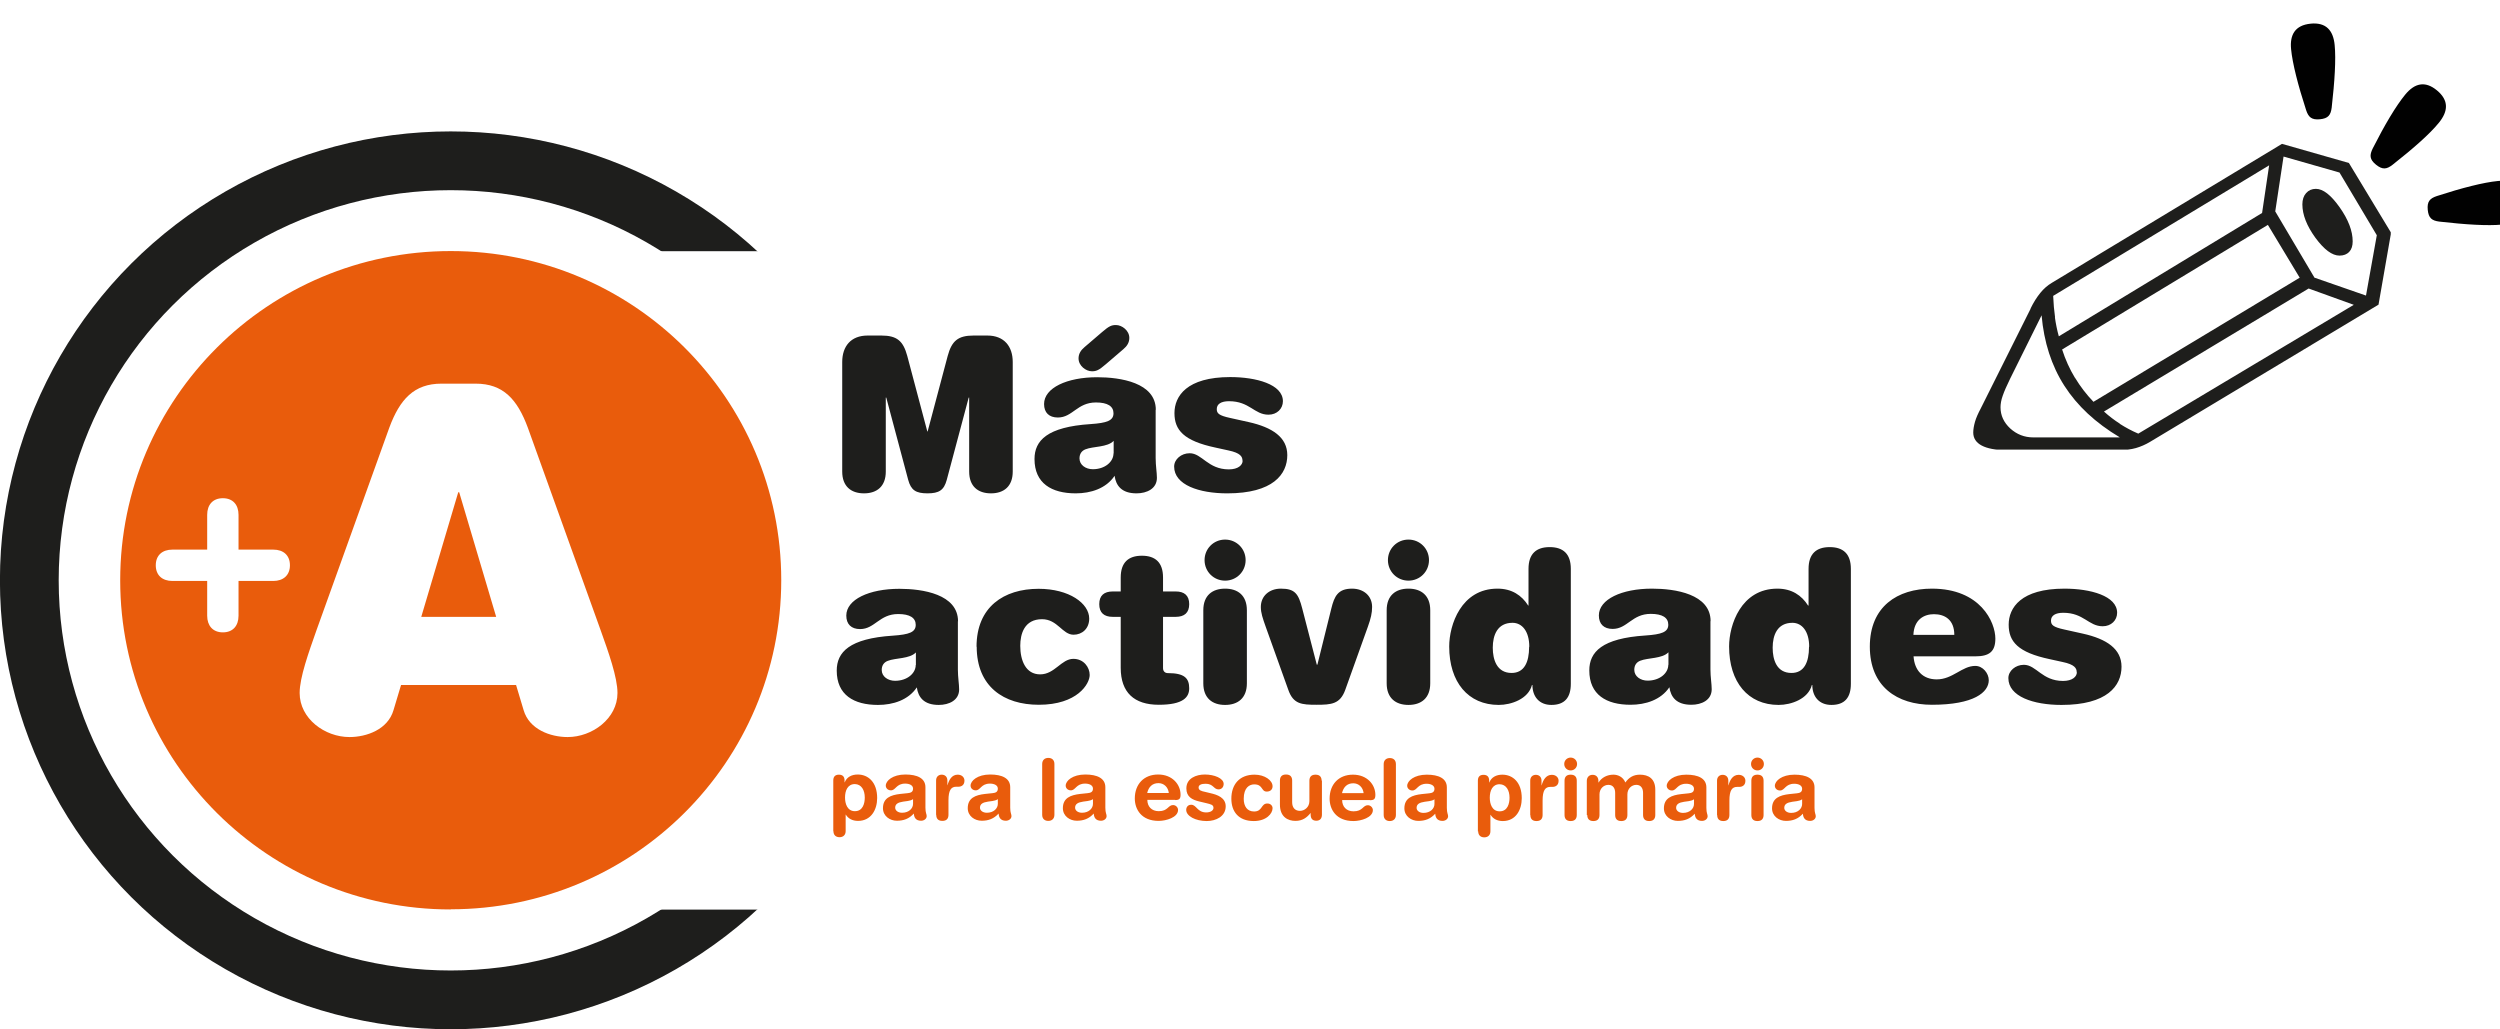 <?xml version="1.0" encoding="UTF-8"?>
<svg id="Capa_2" data-name="Capa 2" xmlns="http://www.w3.org/2000/svg" xmlns:xlink="http://www.w3.org/1999/xlink" viewBox="0 0 159.52 65.67">
  <defs>
    <style>
      .cls-1 {
        fill: #fff;
      }

      .cls-2 {
        filter: url(#drop-shadow-1);
      }

      .cls-2, .cls-3, .cls-4, .cls-5 {
        fill: none;
      }

      .cls-6 {
        fill: #1e1e1c;
      }

      .cls-7 {
        fill: #e95c0c;
      }

      .cls-4 {
        clip-path: url(#clippath);
      }

      .cls-5 {
        stroke: #1e1e1c;
        stroke-width: 3.75px;
      }

      .cls-8 {
        fill: #010101;
      }
    </style>
    <filter id="drop-shadow-1" filterUnits="userSpaceOnUse">
      <feOffset dx="1.5" dy="1.5"/>
      <feGaussianBlur result="blur" stdDeviation="2.25"/>
      <feFlood flood-color="#000" flood-opacity=".3"/>
      <feComposite in2="blur" operator="in"/>
      <feComposite in="SourceGraphic"/>
    </filter>
    <clipPath id="clippath">
      <rect class="cls-3" x="124.39" y="7.67" width="26.66" height="19.52"/>
    </clipPath>
  </defs>
  <g id="Capa_1-2" data-name="Capa 1">
    <g>
      <g>
        <path class="cls-1" d="m28.76,63.8c14.85,0,26.89-11.99,26.89-26.77s-12.04-26.77-26.89-26.77S1.88,22.24,1.88,37.03s12.04,26.77,26.89,26.77"/>
        <ellipse class="cls-5" cx="28.76" cy="37.03" rx="26.89" ry="26.77"/>
        <path class="cls-1" d="m28.04,16.03c-2.65,0-4.8,2.3-4.8,5.14v31.73c0,2.84,2.15,5.14,4.8,5.14h107.81c2.65,0,4.8-2.3,4.8-5.14v-31.73c0-2.84-2.15-5.14-4.8-5.14H28.04Z"/>
        <path class="cls-7" d="m28.76,58.02c11.65,0,21.09-9.4,21.09-21s-9.44-21-21.09-21S7.67,25.43,7.67,37.03s9.44,21,21.09,21"/>
        <path class="cls-1" d="m31.66,39.36h-4.78l2.36-7.95h.06l2.36,7.95Zm1.27,4.35l.48,1.6c.36,1.24,1.72,1.72,2.81,1.72,1.57,0,3.18-1.18,3.18-2.81,0-1-.57-2.6-1.09-4.05l-4.63-12.88c-.67-1.81-1.57-2.81-3.33-2.81h-2.18c-1.75,0-2.66,1-3.33,2.81l-4.63,12.88c-.51,1.45-1.09,3.05-1.09,4.05,0,1.63,1.6,2.81,3.18,2.81,1.09,0,2.45-.48,2.81-1.72l.48-1.6h7.32Zm-19.71-8.64h-2.22c-.64,0-1.06.36-1.06,1s.42,1,1.06,1h2.22v2.22c0,.63.36,1.06,1,1.06s1-.42,1-1.06v-2.22h2.22c.63,0,1.06-.36,1.06-1s-.42-1-1.06-1h-2.22v-2.22c0-.64-.36-1.06-1-1.06s-1,.42-1,1.06v2.22Z"/>
        <g>
          <g>
            <path class="cls-6" d="m132.52,42.9c0,.27-.28.55-.88.55-1.34,0-1.71-1.03-2.5-1.03-.54,0-.99.39-.99.85,0,1.17,1.59,1.71,3.39,1.71,2.92,0,3.83-1.22,3.83-2.44,0-1.13-.94-1.77-2.47-2.11l-1.17-.26c-.74-.16-.86-.3-.86-.57,0-.32.28-.5.78-.5,1.32,0,1.61.86,2.52.86.54,0,.92-.38.92-.86,0-1.08-1.71-1.54-3.36-1.54-2.78,0-3.56,1.22-3.56,2.3s.59,1.77,2.62,2.2l.82.18c.77.16.9.4.9.65m-10.42-2.38c.04-.99.69-1.32,1.31-1.32.69,0,1.3.35,1.3,1.32h-2.61Zm4.81,2.9c0-.45-.38-.92-.86-.92-.85,0-1.44.86-2.46.86-.9,0-1.42-.58-1.48-1.47h3.94c.89,0,1.28-.3,1.28-1.13,0-1.05-.95-3.19-4.05-3.19-2.21,0-3.96,1.15-3.96,3.7s1.74,3.71,3.96,3.71c2.69,0,3.63-.8,3.63-1.57m-11.47-2.13c0,1-.32,1.67-1.12,1.67-.95,0-1.2-.85-1.2-1.61,0-.81.3-1.59,1.26-1.59.61,0,1.07.54,1.07,1.53m-.04-2.63h-.03c-.41-.65-1.04-1.08-1.96-1.08-2.32,0-3.08,2.32-3.08,3.69,0,2.28,1.21,3.73,3.16,3.73.8,0,1.89-.38,2.12-1.27h.03c0,.72.42,1.27,1.22,1.27.84,0,1.24-.46,1.24-1.35v-7.33c0-.96-.49-1.39-1.35-1.39s-1.35.43-1.35,1.39v2.35Zm-6.25,1c0-1.74-2.27-2.08-3.74-2.08-1.93,0-3.39.68-3.39,1.71,0,.55.32.86.88.86.94,0,1.23-.96,2.43-.96.74,0,1.12.24,1.12.69,0,.47-.42.62-1.46.69-2.77.18-3.58,1.05-3.58,2.23,0,1.55,1.09,2.19,2.63,2.19.96,0,1.94-.31,2.48-1.12.09.63.45,1.12,1.4,1.12.66,0,1.3-.3,1.3-.99,0-.34-.08-.77-.08-1.26v-3.09Zm-2.7,2.78c0,.53-.54,1.01-1.32,1.01-.45,0-.85-.27-.85-.69,0-.3.15-.49.38-.58.5-.2,1.4-.12,1.8-.54v.8Zm-8.88-1.15c0,1-.32,1.67-1.12,1.67-.94,0-1.2-.85-1.2-1.61,0-.81.3-1.59,1.26-1.59.61,0,1.07.54,1.07,1.53m-.04-2.63h-.03c-.41-.65-1.04-1.08-1.96-1.08-2.32,0-3.08,2.32-3.08,3.69,0,2.28,1.21,3.73,3.16,3.73.8,0,1.89-.38,2.12-1.27h.03c0,.72.42,1.27,1.21,1.27.84,0,1.24-.46,1.24-1.35v-7.33c0-.96-.49-1.39-1.35-1.39s-1.35.43-1.35,1.39v2.35Zm-8.98-2.9c0,.73.58,1.31,1.31,1.31s1.31-.58,1.31-1.31-.58-1.31-1.31-1.31-1.31.58-1.31,1.31m-.08,7.86c0,.95.58,1.38,1.39,1.38s1.39-.43,1.39-1.38v-4.66c0-.95-.58-1.38-1.39-1.38s-1.39.43-1.39,1.38v4.66Zm-4.43-1.19h-.03l-.93-3.59c-.24-.93-.46-1.26-1.36-1.26-.73,0-1.28.46-1.28,1.17,0,.38.12.72.31,1.26l1.44,4.02c.32.92.85.96,1.8.96s1.51-.04,1.84-.96l1.44-4.02c.19-.53.27-.88.27-1.26,0-.72-.55-1.17-1.28-1.17-.9,0-1.13.49-1.32,1.26l-.89,3.59Zm-7.19-6.67c0,.73.58,1.31,1.31,1.31s1.31-.58,1.31-1.31-.58-1.31-1.31-1.31-1.31.58-1.31,1.31m-.08,7.86c0,.95.58,1.38,1.39,1.38s1.39-.43,1.39-1.38v-4.66c0-.95-.58-1.38-1.39-1.38s-1.39.43-1.39,1.38v4.66Zm-5.27-5.86h-.51c-.55,0-.86.26-.86.81s.31.81.86.81h.51v3.25c0,1.58.86,2.36,2.43,2.36s1.94-.49,1.94-1.05c0-.65-.31-.97-1.36-.97-.18,0-.31-.11-.31-.32v-3.27h.81c.55,0,.86-.26.86-.81s-.31-.81-.86-.81h-.81v-.89c0-.96-.49-1.39-1.35-1.39s-1.35.43-1.35,1.39v.89Zm-9.19,3.52c0,2.56,1.74,3.71,3.96,3.71,2.47,0,3.25-1.34,3.25-1.9,0-.49-.38-1.03-1.04-1.03-.77,0-1.19.99-2.12.99s-1.27-.9-1.27-1.82c0-.76.26-1.7,1.39-1.7.99,0,1.3.99,2.01.99.55,0,1-.39,1-1.03,0-.97-1.28-1.9-3.23-1.9-2.21,0-3.96,1.15-3.96,3.7m-1.18-1.62c0-1.74-2.27-2.08-3.74-2.08-1.93,0-3.39.68-3.39,1.71,0,.55.32.86.88.86.94,0,1.23-.96,2.43-.96.74,0,1.12.24,1.12.69,0,.47-.42.62-1.46.69-2.77.18-3.58,1.05-3.58,2.23,0,1.55,1.09,2.19,2.63,2.19.96,0,1.94-.31,2.48-1.12.09.63.45,1.12,1.4,1.12.66,0,1.3-.3,1.3-.99,0-.34-.08-.77-.08-1.26v-3.09Zm-2.7,2.78c0,.53-.54,1.01-1.32,1.01-.45,0-.85-.27-.85-.69,0-.3.15-.49.38-.58.5-.2,1.4-.12,1.8-.54v.8Z"/>
            <path class="cls-6" d="m79.29,29.4c0,.27-.28.55-.88.55-1.34,0-1.71-1.03-2.5-1.03-.54,0-.99.39-.99.85,0,1.17,1.59,1.71,3.39,1.71,2.92,0,3.83-1.22,3.83-2.44,0-1.13-.94-1.77-2.47-2.11l-1.17-.26c-.74-.16-.86-.3-.86-.57,0-.32.28-.5.78-.5,1.32,0,1.61.86,2.52.86.54,0,.92-.38.92-.86,0-1.08-1.71-1.54-3.36-1.54-2.78,0-3.56,1.22-3.56,2.3s.59,1.77,2.62,2.2l.82.18c.77.16.9.4.9.65m-10.08-7.24c-.24.2-.38.43-.38.72,0,.47.47.82.85.82.27,0,.43-.05.89-.45l1.12-.96c.24-.2.38-.43.38-.72,0-.47-.47-.82-.85-.82-.27,0-.43.05-.89.45l-1.12.96Zm4.55,4c0-1.74-2.27-2.08-3.74-2.08-1.93,0-3.39.68-3.39,1.71,0,.55.32.86.88.86.94,0,1.23-.96,2.43-.96.74,0,1.12.24,1.12.69,0,.47-.42.62-1.46.69-2.77.18-3.58,1.05-3.58,2.23,0,1.55,1.09,2.19,2.63,2.19.96,0,1.94-.31,2.48-1.12.09.63.45,1.12,1.4,1.12.66,0,1.3-.3,1.3-.99,0-.34-.08-.77-.08-1.26v-3.09Zm-2.7,2.78c0,.53-.54,1.01-1.32,1.01-.45,0-.85-.27-.85-.69,0-.3.15-.49.38-.58.5-.2,1.4-.12,1.8-.54v.8Zm-11.85-1.4h-.03l-1.28-4.82c-.26-.96-.66-1.3-1.65-1.3h-.88c-1.07,0-1.62.69-1.62,1.69v6.99c0,.93.55,1.39,1.39,1.39s1.39-.46,1.39-1.39v-4.72h.03l1.4,5.25c.18.66.49.86,1.23.86s1.05-.2,1.23-.86l1.4-5.25h.03v4.72c0,.93.55,1.39,1.39,1.39s1.39-.46,1.39-1.39v-6.99c0-1-.55-1.69-1.62-1.69h-.88c-.99,0-1.39.34-1.65,1.3l-1.28,4.82Z"/>
          </g>
          <path class="cls-7" d="m114.99,51.3c0,.29-.26.57-.7.57-.27,0-.44-.15-.44-.32,0-.24.18-.34.51-.39l.29-.04c.09-.02.25-.04.34-.12v.31Zm.79-1.06c0-.57-.52-.81-1.28-.81-.81,0-1.25.4-1.25.71,0,.16.13.3.33.3.31,0,.33-.43.91-.43.26,0,.5.1.5.32s-.15.27-.34.29l-.48.05c-.6.07-1.1.25-1.1.91,0,.5.44.8.89.8.42,0,.77-.12,1.08-.46.01.24.12.46.46.46.19,0,.36-.12.36-.3,0-.12-.08-.2-.08-.53v-1.32Zm-4.05-1.49c0,.23.18.41.41.41s.41-.18.41-.41-.18-.41-.41-.41-.41.18-.41.41m.02,3.25c0,.21.09.39.39.39s.39-.18.39-.39v-2.18c0-.21-.09-.39-.39-.39s-.39.18-.39.39v2.18Zm-2.18,0c0,.21.09.39.39.39s.39-.18.39-.39v-.92c0-.65.17-.87.49-.87h.14c.19,0,.39-.1.39-.39,0-.22-.18-.38-.43-.38-.38,0-.56.34-.65.67h-.01v-.3c0-.24-.16-.37-.36-.37s-.36.13-.36.37v2.2Zm-1.48-.7c0,.29-.26.57-.7.57-.27,0-.44-.15-.44-.32,0-.24.18-.34.51-.39l.29-.04c.09-.02.25-.04.34-.12v.31Zm.79-1.06c0-.57-.52-.81-1.28-.81-.81,0-1.25.4-1.25.71,0,.16.14.3.33.3.31,0,.33-.43.91-.43.26,0,.5.1.5.32s-.15.27-.34.29l-.48.05c-.6.07-1.1.25-1.1.91,0,.5.44.8.89.8.42,0,.77-.12,1.08-.46.01.24.12.46.46.46.19,0,.36-.12.36-.3,0-.12-.08-.2-.08-.53v-1.32Zm-7.6,1.76c0,.21.09.39.39.39s.39-.18.39-.39v-1.31c0-.37.27-.61.57-.61s.43.23.43.51v1.41c0,.21.09.39.39.39s.39-.18.39-.39v-1.31c0-.37.27-.61.57-.61s.43.23.43.51v1.41c0,.21.09.39.39.39s.39-.18.39-.39v-1.61c0-.71-.44-.96-.98-.96-.43,0-.71.19-.93.5-.15-.37-.49-.5-.76-.5-.4,0-.75.18-.95.5h-.01v-.1c0-.24-.14-.39-.37-.39s-.37.16-.37.39v2.18Zm-1.47-3.25c0,.23.18.41.41.41s.41-.18.41-.41-.18-.41-.41-.41-.41.18-.41.41m.02,3.25c0,.21.09.39.39.39s.39-.18.39-.39v-2.18c0-.21-.09-.39-.39-.39s-.39.18-.39.39v2.18Zm-2.18,0c0,.21.09.39.39.39s.39-.18.39-.39v-.92c0-.65.17-.87.49-.87h.14c.19,0,.39-.1.39-.39,0-.22-.18-.38-.43-.38-.38,0-.56.34-.65.67h-.01v-.3c0-.24-.16-.37-.36-.37s-.36.13-.36.37v2.2Zm-1.33-1.1c0,.37-.12.87-.63.87-.48,0-.63-.47-.63-.87,0-.45.17-.86.63-.86.42.01.63.39.63.86m-2,2.14c0,.26.16.39.39.39s.39-.14.39-.39v-1.05h.01c.15.25.42.4.78.4.83,0,1.21-.71,1.21-1.46,0-1.02-.58-1.5-1.24-1.5-.38,0-.7.16-.83.5h-.01v-.12c0-.24-.12-.37-.36-.37s-.36.13-.36.37v3.25Zm-2.79-1.74c0,.29-.26.57-.7.57-.27,0-.44-.15-.44-.32,0-.24.18-.34.51-.39l.29-.04c.09-.02.25-.04.34-.12v.31Zm.79-1.06c0-.57-.52-.81-1.28-.81-.81,0-1.25.4-1.25.71,0,.16.14.3.33.3.31,0,.33-.43.91-.43.26,0,.5.1.5.32s-.15.27-.34.29l-.48.05c-.6.07-1.1.25-1.1.91,0,.5.44.8.89.8.42,0,.77-.12,1.08-.46.01.24.12.46.46.46.19,0,.36-.12.36-.3,0-.12-.08-.2-.08-.53v-1.32Zm-4.03,1.76c0,.26.16.39.39.39s.39-.14.39-.39v-3.24c0-.26-.16-.39-.39-.39s-.39.14-.39.39v3.24Zm-2.66-1.39c.09-.38.32-.63.72-.63.35,0,.62.26.66.63h-1.38Zm1.78.45c.26,0,.35-.07.35-.34,0-.65-.52-1.29-1.43-1.29s-1.49.62-1.49,1.53c0,.69.42,1.43,1.52,1.43.48,0,1.24-.22,1.24-.7,0-.15-.14-.31-.32-.31-.32,0-.32.39-.91.39-.46,0-.73-.3-.73-.72h1.78Zm-3.08-1.24c0-.21-.09-.39-.39-.39s-.39.18-.39.39v1.3c0,.39-.32.62-.6.62-.34,0-.5-.23-.5-.55v-1.38c0-.21-.09-.39-.39-.39s-.39.18-.39.39v1.53c0,.8.52,1.04.99,1.04.45,0,.73-.21.96-.5h.01v.1c0,.24.11.39.36.39s.36-.16.36-.39v-2.18Zm-5.76,1.14c0,.83.46,1.43,1.43,1.43.81,0,1.2-.48,1.2-.82,0-.16-.13-.3-.33-.3-.42,0-.3.51-.85.51-.43,0-.66-.32-.66-.81,0-.71.36-.92.67-.92.57,0,.43.46.8.46.2,0,.37-.11.37-.34,0-.37-.49-.74-1.15-.74-.97,0-1.48.63-1.48,1.54m-2.87-.66c0,.53.36.72.82.83l.46.11c.28.07.45.1.45.3,0,.16-.18.29-.46.29-.58,0-.62-.49-.96-.49-.22,0-.32.16-.32.33,0,.39.59.71,1.31.71.59,0,1.21-.3,1.21-.94,0-.55-.53-.74-.98-.84l-.33-.08c-.24-.05-.42-.1-.42-.28,0-.17.18-.24.45-.24.5,0,.51.36.82.36.21,0,.33-.16.33-.35,0-.36-.6-.6-1.2-.6-.55,0-1.18.24-1.18.88m-2.5.3c.09-.38.32-.63.72-.63.35,0,.62.26.66.63h-1.38Zm1.78.45c.26,0,.35-.07.35-.34,0-.65-.52-1.29-1.43-1.29s-1.49.62-1.49,1.53c0,.69.42,1.43,1.52,1.43.48,0,1.24-.22,1.24-.7,0-.15-.13-.31-.32-.31-.32,0-.32.39-.91.39-.46,0-.73-.3-.73-.72h1.78Zm-5.24.24c0,.29-.26.57-.7.57-.27,0-.44-.15-.44-.32,0-.24.18-.34.51-.39l.29-.04c.09-.02.25-.04.34-.12v.31Zm.79-1.06c0-.57-.52-.81-1.28-.81-.81,0-1.25.4-1.25.71,0,.16.13.3.33.3.31,0,.33-.43.91-.43.26,0,.5.1.5.32s-.15.27-.34.29l-.48.05c-.6.07-1.1.25-1.1.91,0,.5.44.8.89.8.42,0,.77-.12,1.08-.46.01.24.12.46.46.46.19,0,.36-.12.36-.3,0-.12-.08-.2-.08-.53v-1.32Zm-4.03,1.76c0,.26.16.39.39.39s.39-.14.39-.39v-3.24c0-.26-.16-.39-.39-.39s-.39.14-.39.39v3.24Zm-2.83-.7c0,.29-.26.57-.7.57-.27,0-.44-.15-.44-.32,0-.24.18-.34.51-.39l.29-.04c.09-.02.25-.04.34-.12v.31Zm.79-1.06c0-.57-.52-.81-1.28-.81-.81,0-1.25.4-1.25.71,0,.16.13.3.33.3.31,0,.33-.43.91-.43.26,0,.5.1.5.32s-.15.27-.34.29l-.48.05c-.6.07-1.1.25-1.1.91,0,.5.44.8.89.8.42,0,.77-.12,1.08-.46.01.24.12.46.46.46.19,0,.36-.12.36-.3,0-.12-.08-.2-.08-.53v-1.32Zm-4.72,1.76c0,.21.09.39.39.39s.39-.18.39-.39v-.92c0-.65.17-.87.49-.87h.14c.19,0,.39-.1.39-.39,0-.22-.18-.38-.43-.38-.38,0-.56.34-.65.67h-.01v-.3c0-.24-.16-.37-.36-.37s-.36.13-.36.37v2.2Zm-1.48-.7c0,.29-.26.57-.7.57-.27,0-.44-.15-.44-.32,0-.24.18-.34.51-.39l.29-.04c.09-.02.25-.04.34-.12v.31Zm.79-1.06c0-.57-.52-.81-1.28-.81-.81,0-1.25.4-1.25.71,0,.16.13.3.33.3.31,0,.33-.43.91-.43.26,0,.5.1.5.32s-.15.27-.34.29l-.48.05c-.6.07-1.1.25-1.1.91,0,.5.44.8.89.8.42,0,.77-.12,1.08-.46.01.24.12.46.46.46.19,0,.36-.12.36-.3,0-.12-.08-.2-.08-.53v-1.32Zm-3.87.66c0,.37-.12.87-.63.87-.48,0-.63-.47-.63-.87,0-.45.17-.86.63-.86.42.01.63.39.63.86m-2,2.14c0,.26.16.39.39.39s.39-.14.39-.39v-1.05h.01c.15.25.42.4.78.4.83,0,1.22-.71,1.22-1.46,0-1.02-.58-1.5-1.24-1.5-.38,0-.7.16-.83.5h-.01v-.12c0-.24-.12-.37-.36-.37s-.36.13-.36.37v3.25Z"/>
        </g>
      </g>
      <g class="cls-2">
        <g>
          <polygon class="cls-1" points="128.87 17.44 124.7 26.39 125.46 26.45 125.68 26.96 134.43 27.01 149.66 18.08 150.35 13.35 148.1 9.08 143.83 8.28 128.87 17.44"/>
          <g class="cls-4">
            <path class="cls-6" d="m145.65,10.82c.16-.18.37-.27.62-.27.46,0,.96.39,1.52,1.18.55.78.83,1.51.83,2.17,0,.29-.07.51-.22.67-.15.16-.36.24-.62.24-.47,0-.98-.38-1.54-1.14-.55-.76-.83-1.47-.83-2.13,0-.3.08-.54.24-.72m-11.88,14.73c.36.23.75.44,1.17.62l13.75-8.22-2.88-1.04-13.06,7.85c.32.29.66.55,1.02.78m12.42-9.32l3.28,1.14.69-3.85-2.38-4-3.57-1.02-.53,3.5,2.51,4.24Zm-15.29,6.38c.33.55.73,1.07,1.18,1.54l13.16-7.92-2.03-3.37-13.13,7.95c.21.65.48,1.25.82,1.81m2.85,3.79c-1.54-.92-2.71-2.01-3.53-3.29-.82-1.28-1.3-2.78-1.45-4.49l-2,4.03c-.22.45-.38.81-.48,1.1-.1.28-.14.53-.14.74,0,.52.21.97.62,1.35.42.38.91.57,1.47.57h5.5Zm-4.13-7.65c.06.42.14.82.25,1.21l12.97-7.87.45-3.04-13.78,8.33c.02.49.06.95.12,1.37m-1.56-.57c.19-.39.4-.72.62-.99.22-.27.46-.48.73-.64l14.69-8.87,4.27,1.22,2.69,4.45-.8,4.59-14.57,8.75c-.3.18-.6.31-.91.4-.31.09-.68.13-1.12.13h-7.16c-.68,0-1.2-.1-1.56-.29-.36-.19-.54-.47-.54-.83,0-.2.04-.43.11-.68.07-.25.2-.54.37-.86l3.18-6.36Z"/>
          </g>
        </g>
        <g>
          <path class="cls-8" d="m145.93.01c1-.1,1.45.44,1.54,1.36s0,2.33-.19,4c-.06.47-.22.69-.75.74s-.73-.13-.88-.58c-.52-1.6-.87-2.97-.96-3.89s.25-1.53,1.25-1.63Z"/>
          <path class="cls-8" d="m154,4.27c.77.64.71,1.33.13,2.05s-1.64,1.65-2.96,2.69c-.37.29-.64.34-1.06,0s-.42-.61-.21-1.04c.76-1.5,1.48-2.71,2.07-3.43s1.26-.91,2.03-.27Z"/>
          <path class="cls-8" d="m159.51,11.29c.1,1-.44,1.45-1.36,1.54s-2.33,0-4-.19c-.47-.06-.69-.22-.74-.75s.13-.73.58-.88c1.6-.52,2.97-.87,3.89-.96s1.53.25,1.63,1.25Z"/>
        </g>
      </g>
    </g>
  </g>
</svg>